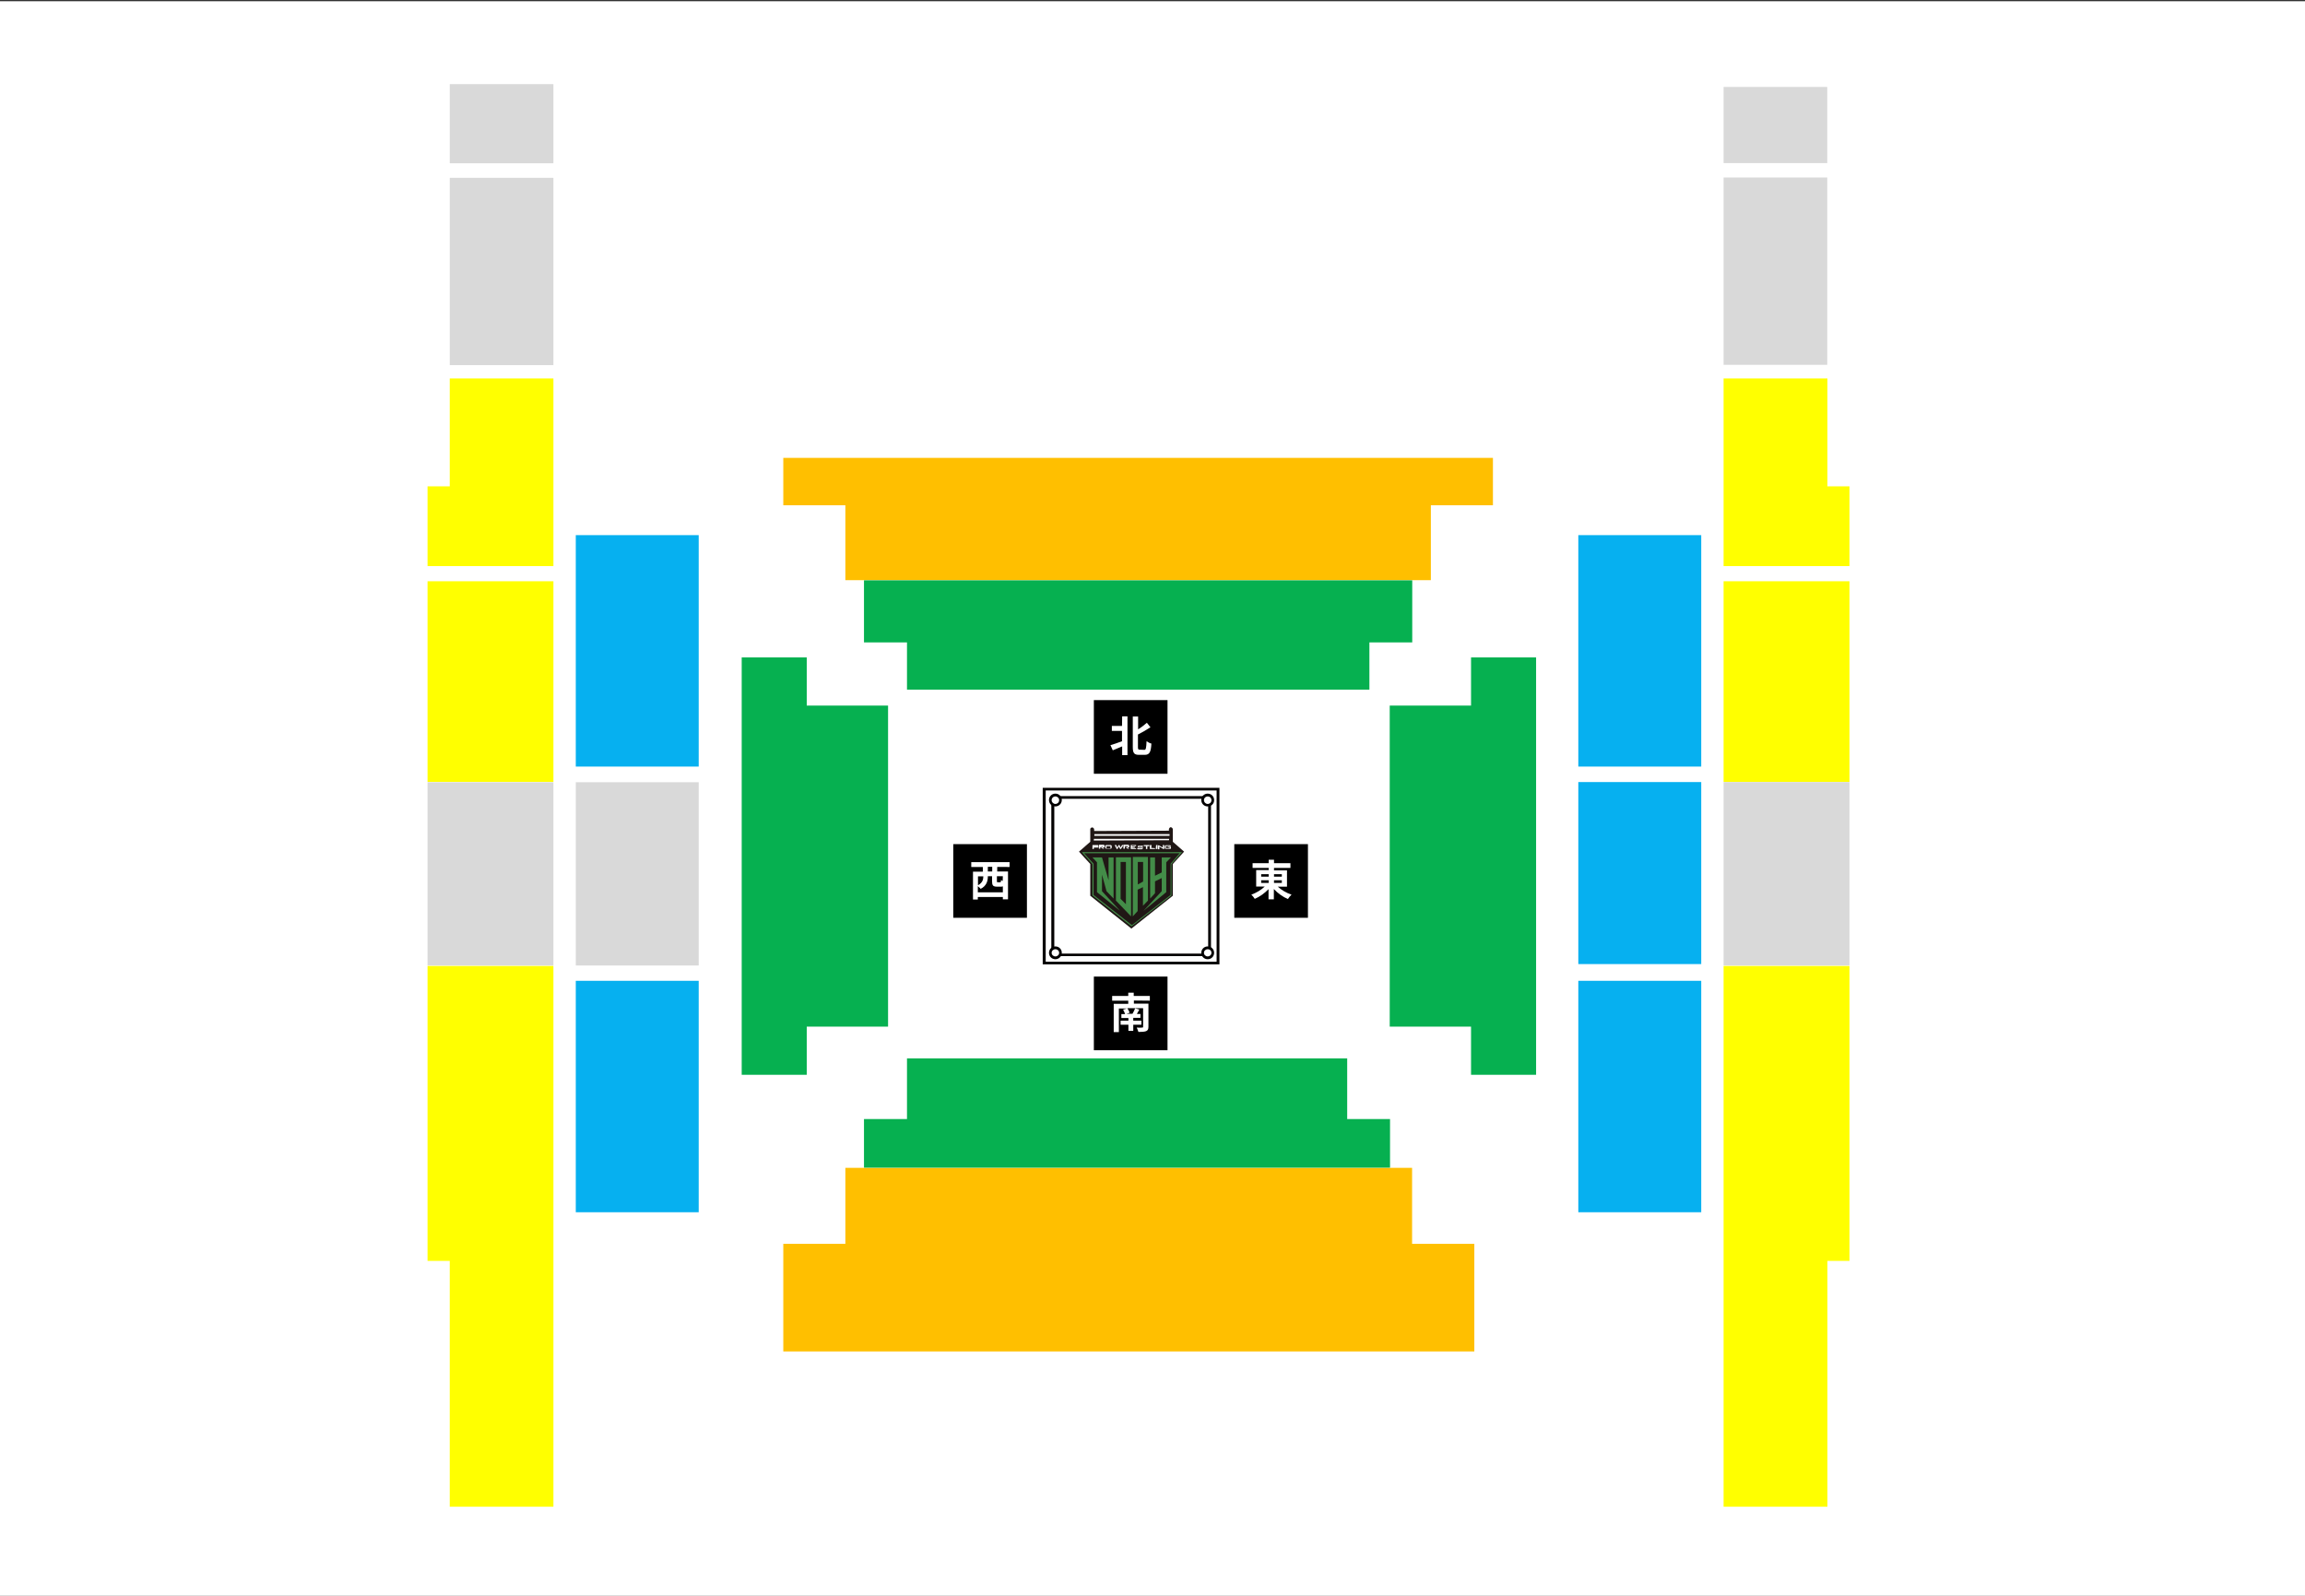 <?xml version="1.0" encoding="utf-8"?>
<!-- Generator: Adobe Illustrator 27.6.1, SVG Export Plug-In . SVG Version: 6.00 Build 0)  -->
<svg version="1.1" id="_席図" xmlns="http://www.w3.org/2000/svg" xmlns:xlink="http://www.w3.org/1999/xlink" x="0px" y="0px"
	 viewBox="0 0 1474 1020.5" style="enable-background:new 0 0 1474 1020.5;" xml:space="preserve">
<rect x="0" y="0" width="1474" height="1020.5" fill="#333333" stroke="none"/>
<style type="text/css">
	.st0{fill:#FFFFFF;}
	.st1{fill:#FFBF00;}
	.st2{fill:#D9D9D9;}
	.st3{fill:#FFFF00;}
	.st4{fill:#06B0F0;}
	.st5{fill:#06B050;}
	.st6{fill:#030000;}
	.st7{fill:#201715;}
	.st8{fill:#438C48;}
</style>
<rect x="-1" y="0.8" class="st0" width="1475" height="1019.7"/>
<g>
	<polygon class="st1" points="954.7,292.8 500.9,292.8 500.9,323.1 540.6,323.1 540.6,371 915,371 915,323.1 954.7,323.1 	"/>
	<polygon class="st1" points="500.9,864.2 942.8,864.2 942.8,795.4 903,795.4 903,746.8 540.6,746.8 540.6,795.4 500.9,795.4 	"/>
</g>
<g>
	<rect x="1102.2" y="500.1" class="st2" width="80.5" height="117.3"/>
	<rect x="273.4" y="500.2" class="st2" width="80.5" height="117.2"/>
	<rect x="368.2" y="500.2" class="st2" width="78.6" height="117.2"/>
	<rect x="287.6" y="113.7" class="st2" width="66.3" height="119.8"/>
	<rect x="1102.2" y="113.5" class="st2" width="66.3" height="119.8"/>
	<rect x="287.6" y="53.8" class="st2" width="66.3" height="50.6"/>
	<rect x="1102.2" y="55.6" class="st2" width="66.3" height="48.7"/>
</g>
<g>
	<rect x="273.4" y="371.7" class="st3" width="80.5" height="128.3"/>
	<polygon class="st3" points="287.6,242 287.6,311 273.4,311 273.4,362 287.6,362 287.7,362 353.9,362 353.9,242 	"/>
	<polygon class="st3" points="273.4,617.7 273.4,806.3 287.6,806.3 287.6,895 287.6,963.5 287.7,963.5 353.9,963.5 353.9,806.3 
		353.9,802.4 353.9,617.7 	"/>
	<rect x="1102.2" y="371.7" class="st3" width="80.5" height="128.3"/>
	<polygon class="st3" points="1168.6,242 1168.6,311 1182.7,311 1182.7,362 1168.6,362 1168.4,362 1102.2,362 1102.2,242 	"/>
	<polygon class="st3" points="1182.7,617.7 1182.7,806.3 1168.6,806.3 1168.6,895 1168.6,963.5 1168.4,963.5 1102.2,963.5 
		1102.2,806.3 1102.2,802.4 1102.2,617.7 	"/>
</g>
<g>
	<rect x="368.2" y="342.2" class="st4" width="78.6" height="148"/>
	<rect x="368.2" y="627.2" class="st4" width="78.6" height="148"/>
	<rect x="1009.3" y="342.2" class="st4" width="78.6" height="148"/>
	<rect x="1009.3" y="627.2" class="st4" width="78.6" height="148"/>
	<rect x="1009.3" y="500.1" class="st4" width="78.6" height="116.4"/>
</g>
<g>
	<polygon class="st5" points="903.1,371.1 552.5,371.1 552.5,410.8 580,410.8 580,441 875.7,441 875.7,410.8 903.1,410.8 	"/>
	<polygon class="st5" points="557.5,451.2 557.5,451.2 547.1,451.2 547.1,451.2 536.7,451.2 536.7,451.2 526.3,451.2 526.3,451.2 
		515.9,451.2 515.9,441 515.9,440.9 515.9,430.7 515.9,430.7 515.9,420.4 505.5,420.4 505.5,420.4 495.1,420.4 495.1,420.4 
		484.7,420.4 484.7,420.4 474.3,420.4 474.3,430.7 474.3,430.7 474.3,440.9 474.3,441 474.3,451.2 474.3,451.2 474.3,461.5 
		474.3,461.5 474.3,471.7 474.3,471.7 474.3,482 474.3,482 474.3,492.3 474.3,492.3 474.3,502.5 474.3,502.5 474.3,512.8 
		474.3,512.8 474.3,523.1 474.3,523.1 474.3,533.3 474.3,533.3 474.3,543.6 474.3,543.6 474.3,553.8 474.3,553.8 474.3,564.1 
		474.3,564.1 474.3,574.4 474.3,574.4 474.3,584.6 474.3,584.7 474.3,594.9 474.3,594.9 474.3,605.2 474.3,605.2 474.3,615.4 
		474.3,615.4 474.3,625.7 474.3,625.7 474.3,636 474.3,636 474.3,646.2 474.3,646.2 474.3,656.5 474.3,656.5 474.3,666.8 
		474.3,666.8 474.3,677 474.3,677 474.3,687.3 484.7,687.3 484.7,687.3 495.1,687.3 495.1,687.3 505.5,687.3 505.5,687.3 
		515.9,687.3 515.9,677 515.9,677 515.9,666.8 515.9,666.8 515.9,656.5 526.3,656.5 526.3,656.5 536.7,656.5 536.7,656.5 
		547.1,656.5 547.1,656.5 557.5,656.5 557.5,656.5 567.9,656.5 567.9,646.2 567.9,646.2 567.9,636 567.9,636 567.9,625.7 
		567.9,625.7 567.9,615.4 567.9,615.4 567.9,605.2 567.9,605.2 567.9,594.9 567.9,594.9 567.9,584.7 567.9,584.6 567.9,574.4 
		567.9,574.4 567.9,564.1 567.9,564.1 567.9,553.8 567.9,553.8 567.9,543.6 567.9,543.6 567.9,533.3 567.9,533.3 567.9,523.1 
		567.9,523.1 567.9,512.8 567.9,512.8 567.9,502.5 567.9,502.5 567.9,492.3 567.9,492.3 567.9,482 567.9,482 567.9,471.7 
		567.9,471.7 567.9,461.5 567.9,461.5 567.9,451.2 	"/>
	<polygon class="st5" points="552.5,746.7 888.9,746.7 888.9,715.6 861.5,715.6 861.5,676.8 580,676.8 580,715.6 552.5,715.6 	"/>
	<polygon class="st5" points="899.1,656.5 899.1,656.5 909.5,656.5 909.5,656.5 919.9,656.5 919.9,656.5 930.3,656.5 930.3,656.5 
		940.7,656.5 940.7,666.8 940.7,666.8 940.7,677 940.7,677 940.7,687.3 951.1,687.3 951.1,687.3 961.5,687.3 961.5,687.3 
		971.9,687.3 971.9,687.3 982.3,687.3 982.3,677 982.3,677 982.3,666.8 982.3,666.8 982.3,656.5 982.3,656.5 982.3,646.2 
		982.3,646.2 982.3,636 982.3,636 982.3,625.7 982.3,625.7 982.3,615.4 982.3,615.4 982.3,605.2 982.3,605.2 982.3,594.9 
		982.3,594.9 982.3,584.7 982.3,584.6 982.3,574.4 982.3,574.4 982.3,564.1 982.3,564.1 982.3,553.8 982.3,553.8 982.3,543.6 
		982.3,543.6 982.3,533.3 982.3,533.3 982.3,523.1 982.3,523.1 982.3,512.8 982.3,512.8 982.3,502.5 982.3,502.5 982.3,492.3 
		982.3,492.3 982.3,482 982.3,482 982.3,471.7 982.3,471.7 982.3,461.5 982.3,461.5 982.3,451.2 982.3,451.2 982.3,441 982.3,440.9 
		982.3,430.7 982.3,430.7 982.3,420.4 971.9,420.4 971.9,420.4 961.5,420.4 961.5,420.4 951.1,420.4 951.1,420.4 940.7,420.4 
		940.7,430.7 940.7,430.7 940.7,440.9 940.7,441 940.7,451.2 930.3,451.2 930.3,451.2 919.9,451.2 919.9,451.2 909.5,451.2 
		909.5,451.2 899.1,451.2 899.1,451.2 888.7,451.2 888.7,461.5 888.7,461.5 888.7,471.7 888.7,471.7 888.7,482 888.7,482 
		888.7,492.3 888.7,492.3 888.7,502.5 888.7,502.5 888.7,512.8 888.7,512.8 888.7,523.1 888.7,523.1 888.7,533.3 888.7,533.3 
		888.7,543.6 888.7,543.6 888.7,553.8 888.7,553.8 888.7,564.1 888.7,564.1 888.7,574.4 888.7,574.4 888.7,584.6 888.7,584.7 
		888.7,594.9 888.7,594.9 888.7,605.2 888.7,605.2 888.7,615.4 888.7,615.4 888.7,625.7 888.7,625.7 888.7,636 888.7,636 
		888.7,646.2 888.7,646.2 888.7,656.5 	"/>
</g>
<g>
	<g>
		<path class="st6" d="M774.4,611.4H672.3V509.1h102.1V611.4z M674.2,609.8h98.4v-99h-98.4V609.8z"/>
		<g id="_レイヤー_2">
			<g id="_レイヤー_1-2">
				<path class="st7" d="M699.7,531.4L699.7,531.4v-0.9c0-0.6-0.4-1.1-1.1-1.4c-0.6,0-1.4,0.4-1.4,1.1v8.1l0,0l-7.2,6.3l7.2,7.9
					v20.3l26.3,21l26.5-21v-20.3l7.2-7.9l-7.2-6.3l0,0v-7.9c0-0.6-0.4-1.1-1.1-1.4c-0.6-0.2-1.1,0.4-1.4,1.1l0,0v1.1L699.7,531.4
					L699.7,531.4L699.7,531.4L699.7,531.4z M747.9,533.4v1.1h-48.1v-1.1H747.9z M699.5,537.5v-1.1h48.1v0.9L699.5,537.5L699.5,537.5
					z"/>
				<path class="st0" d="M701.5,540.4h-2.9v2.5h0.9V542h2.7c0.2,0,0.2-0.2,0.2-0.4v-0.6c0-0.1-0.1-0.3-0.2-0.4
					C702,540.2,701.9,540.4,701.5,540.4L701.5,540.4z M699.5,541.1h1.8 M701.5,541.1L701.5,541.1l-1.8,0.2L701.5,541.1z"/>
				<path class="st0" d="M705.6,542c0.2,0,0.4,0,0.6-0.2c0.2,0,0.2-0.2,0.2-0.4v-0.6c0-0.1-0.1-0.3-0.2-0.4c-0.2,0-0.4-0.2-0.6-0.2
					h-2.9v2.5h0.9v-0.9h0.4l1.1,0.9h1.1l-1.4-0.9L705.6,542L705.6,542z M703.5,541.1h1.8 M705.3,541.1L705.3,541.1v0.4h-1.8
					L705.3,541.1z"/>
				<path class="st0" d="M710.1,540.4h-2.5c-0.2,0-0.4,0-0.6,0.2c-0.1,0.1-0.2,0.3-0.2,0.4v1.1c0,0.2,0,0.4,0.2,0.4
					c0.2,0.2,0.4,0.2,0.6,0.2h2.5c0.2,0,0.4,0,0.6-0.2c0.1-0.1,0.2-0.3,0.2-0.4V541c0-0.2,0-0.4-0.2-0.4
					C710.5,540.4,710.3,540.4,710.1,540.4z M710.1,541.1v1.4h-2.5v-1.4H710.1z"/>
				<polygon class="st0" points="716.6,542 715.9,540.4 715.9,540.4 715.3,540.4 714.4,542 713.9,540.4 713.6,540.4 712.8,540.4 
					714.1,542.9 714.1,542.9 714.6,542.9 715.5,541.3 716.3,542.9 716.3,542.9 716.8,542.9 718.4,540.6 718.4,540.4 717.5,540.4 
									"/>
				<path class="st0" d="M721.3,542c0.2,0,0.4,0,0.6-0.2c0.2,0,0.2-0.2,0.2-0.4v-0.6c0-0.1-0.1-0.3-0.2-0.4c-0.2,0-0.4-0.2-0.6-0.2
					h-2.9v2.5h0.9v-0.9h0.6l1.1,0.9h1.1l-1.4-0.9L721.3,542L721.3,542z M719.3,541.1h1.8v0.6h-1.8V541.1z"/>
				<polygon class="st0" points="726.5,541.1 726.5,540.4 723.1,540.4 723.1,540.4 723.1,542.9 723.1,542.9 726.5,542.9 
					726.5,542.9 726.5,542.4 723.8,542.2 723.8,542 725.8,542 725.8,541.5 723.8,541.3 724,540.8 				"/>
				<path class="st0" d="M730.1,541.5h-2v-0.4h2V541.5l0.9-0.2l0,0c0-0.2,0-0.4-0.2-0.4s-0.4-0.2-0.6-0.2h-1.8c-0.2,0-0.4,0-0.6,0.2
					c-0.1,0.1-0.2,0.3-0.2,0.4v0.2c0,0.2,0,0.4,0.2,0.4c0.2,0.2,0.4,0.2,0.6,0.2h2v0.4h-2.3v-0.2h-0.9v0.2c0,0.2,0,0.4,0.2,0.4
					c0.2,0.2,0.4,0.2,0.6,0.2h2c0.2,0,0.4,0,0.6-0.2s0.2-0.4,0.2-0.4v-0.4c0-0.2,0-0.4-0.2-0.4C730.5,541.5,730.3,541.5,730.1,541.5
					L730.1,541.5z"/>
				<polygon class="st0" points="731.4,540.4 731.4,541.1 732.8,541.1 732.8,542.9 733.7,542.9 733.7,541.1 735,541.1 735,540.4 
									"/>
				<polygon class="st0" points="736.4,540.4 735.3,540.4 735.3,542.9 735.3,542.9 738.6,542.9 738.6,542.9 738.6,542.4 
					736.2,542.2 				"/>
				<polygon class="st0" points="739.1,542.9 739.1,542.9 740.2,542.9 740.2,540.4 740.2,540.4 739.3,540.4 				"/>
				<path class="st0" d="M743.6,542L743.6,542l-2.5-1.4h-0.6v2.5h0.9v-1.8l0,0l0.2,0.2l2.3,1.4h0.6v-2.5h-0.9L743.6,542L743.6,542z"
					/>
				<path class="st0" d="M748.8,541.1L748.8,541.1c0-0.2,0-0.4-0.2-0.4c-0.2-0.2-0.4-0.2-0.6-0.2h-2.3c-0.2,0-0.4,0-0.6,0.2
					c-0.1,0.1-0.2,0.3-0.2,0.4v1.1c0,0.2,0,0.4,0.2,0.4c0.2,0.2,0.4,0.2,0.6,0.2h2.9c0.1-0.1,0.2-0.3,0.2-0.4v-0.9h-2v0.4h1.1v0.4
					h-2.3V541h2.3v0.2L748.8,541.1L748.8,541.1z"/>
				<path class="st8" d="M713.6,575.9l9.7,10.1v-37.8h-9.7V575.9z M716.6,551.2h3.4v27l-3.4-3.4V551.2z"/>
				<path class="st8" d="M734.1,575.9V548h-9.7v38l3.1-3.4v-13.7l3.4-1.6v11.9L734.1,575.9z M727.6,565.6v-14.4h3.4v12.5
					L727.6,565.6z"/>
				<polygon class="st8" points="704.7,559.3 707.6,569.9 712.1,574.6 712.1,548.3 708.9,548.3 708.9,562.9 704.7,548.3 
					698.6,548.3 701.5,551.4 701.5,570.5 716.3,582.5 704.7,569.9 				"/>
				<polygon class="st8" points="742.9,548.3 742.9,557.9 738.6,560 738.6,548.3 735.5,548.3 735.5,574.6 738.6,571.2 738.6,563.6 
					742.9,561.5 742.9,569.9 731.2,582.5 745.8,570.5 745.8,551.4 748.8,548.3 				"/>
				<path class="st8" d="M693.2,545.6h61.2l-5.6,6.5l-0.2,0.2v20l-24.8,19.3l-24.5-19.3v-20l-0.2-0.2L693.2,545.6 M691.8,544.9
					l6.8,7.7v20l25,19.8l25.5-19.8v-20l6.8-7.7H691.8L691.8,544.9z"/>
			</g>
		</g>
		<path class="st6" d="M779.8,616.7h-113V503.8h113V616.7L779.8,616.7z M668.7,615H778V505.5H668.7V615z"/>
		<g>
			<ellipse class="st0" cx="674.9" cy="511.7" rx="3.3" ry="3.2"/>
			<path class="st6" d="M674.9,515.7c-2.3,0-4.1-1.8-4.1-4.1s1.8-4.1,4.1-4.1s4.1,1.8,4.1,4.1C679,513.9,677.1,515.7,674.9,515.7z
				 M674.9,509.3c-1.3,0-2.4,1-2.4,2.4c0,1.3,1.1,2.4,2.4,2.4s2.4-1,2.4-2.4S676.2,509.3,674.9,509.3z"/>
		</g>
		<g>
			<ellipse class="st0" cx="772.3" cy="511.7" rx="3.3" ry="3.2"/>
			<path class="st6" d="M772.3,515.7c-2.3,0-4.1-1.8-4.1-4.1s1.8-4.1,4.1-4.1s4.1,1.8,4.1,4.1C776.5,513.9,774.6,515.7,772.3,515.7z
				 M772.3,509.3c-1.3,0-2.4,1-2.4,2.4c0,1.3,1.1,2.4,2.4,2.4s2.4-1,2.4-2.4S773.7,509.3,772.3,509.3z"/>
		</g>
		<g>
			<ellipse class="st0" cx="674.9" cy="609.4" rx="3.3" ry="3.2"/>
			<path class="st6" d="M674.9,613.4c-2.3,0-4.1-1.8-4.1-4.1s1.8-4.1,4.1-4.1s4.1,1.8,4.1,4.1S677.1,613.4,674.9,613.4z M674.9,607
				c-1.3,0-2.4,1-2.4,2.3s1.1,2.3,2.4,2.3s2.4-1,2.4-2.3S676.2,607,674.9,607z"/>
		</g>
		<g>
			<ellipse class="st0" cx="772.3" cy="609.4" rx="3.3" ry="3.2"/>
			<path class="st6" d="M772.3,613.4c-2.3,0-4.1-1.8-4.1-4.1s1.8-4.1,4.1-4.1s4.1,1.8,4.1,4.1S774.6,613.4,772.3,613.4z M772.3,607
				c-1.3,0-2.4,1-2.4,2.3s1.1,2.3,2.4,2.3s2.4-1,2.4-2.3S773.7,607,772.3,607z"/>
		</g>
	</g>
	<g>
		<g>
			<rect x="699.5" y="447.7" width="47.1" height="47.1"/>
			<path class="st0" d="M717.6,458.1h3.4v24.8h-3.4v-5.6c-2.1,0.9-4.2,1.8-6,2.5l-1.5-3.3c1.9-0.5,4.7-1.5,7.4-2.5v-6.6h-6.5v-3.2
				h6.5L717.6,458.1L717.6,458.1z M731.8,479.5c1,0,1.2-1.1,1.4-5.5c0.8,0.6,2.2,1.3,3.1,1.5c-0.3,5.2-1.1,7.2-4.2,7.2h-3.7
				c-3.1,0-4-1.1-4-5v-19.5h3.4v8.2c2.1-1.3,4.1-2.9,5.6-4.2l2.3,2.9c-2.4,1.6-5.3,3.2-8,4.6v8c0,1.5,0.2,1.7,1.2,1.7L731.8,479.5
				L731.8,479.5z"/>
		</g>
		<g>
			<rect x="699.5" y="624.5" width="47.1" height="47.1"/>
			<path class="st0" d="M725.1,639.8v2h9.3v14.8c0,1.6-0.4,2.3-1.5,2.8c-1.1,0.4-2.7,0.5-4.9,0.5c-0.2-0.8-0.7-2-1.1-2.8
				c1.3,0.1,3,0.1,3.5,0c0.5,0,0.6-0.1,0.6-0.6v-11.8h-10.1c0.6,0.9,1.2,2.1,1.5,2.9l-2.1,0.7h4.1l-0.2,0c0.6-1,1.3-2.5,1.7-3.5
				l2.7,0.8c-0.6,1-1.1,2-1.6,2.8h2.3v2.5h-4.6v1.8h5.2v2.6h-5.2v3.9h-3.1v-3.9h-5v-2.6h5V651h-4.5v-2.5h2.4c-0.3-0.8-0.8-2-1.3-2.9
				l2.5-0.7h-5.2v15.1h-3.3v-18.1h9.3v-2h-10.3v-3h10.3v-2.1h3.5v2.1h10.3v3L725.1,639.8L725.1,639.8z"/>
		</g>
		<g>
			<rect x="609.6" y="539.8" width="47.1" height="47.1"/>
			<path class="st0" d="M637.7,554.3v3h6.9v17.8h-3.3v-1.5h-16v1.6h-3.1v-17.8h6.3v-3h-7.4v-3.1h24.5v3.1H637.7L637.7,554.3z
				 M641.3,570.6v-3.8c-0.4,0.2-0.8,0.2-1.4,0.2h-2.3c-2.7,0-3.2-0.9-3.2-3.6v-3.1h-2.7v0.3c0,2.7-0.8,5.9-4.6,7.8
				c-0.3-0.5-1.2-1.2-1.8-1.7v3.9L641.3,570.6L641.3,570.6z M625.4,560.3v5.8c2.9-1.6,3.4-3.7,3.4-5.5v-0.2H625.4z M634.5,554.3
				h-2.8v3h2.8V554.3z M641.3,560.3h-3.8v3.1c0,0.7,0.1,0.8,0.6,0.8h1.4c0.5,0,0.6-0.2,0.6-1.4c0.3,0.2,0.7,0.4,1.1,0.6L641.3,560.3
				L641.3,560.3z"/>
		</g>
		<g>
			<rect x="789.3" y="539.8" width="47.1" height="47.1"/>
			<path class="st0" d="M817.1,567c2.3,2.1,5.7,4.1,8.8,5.1c-0.8,0.7-1.8,2-2.3,2.8c-3.2-1.3-6.5-3.7-9-6.4v6.6h-3.4v-6.5
				c-2.5,2.6-5.6,4.8-8.8,6.2c-0.5-0.8-1.5-2.1-2.2-2.7c3.1-1.1,6.3-3,8.6-5.2h-5.5v-10.5h8V555h-10.3v-3h10.3v-2.2h3.4v2.2h10.5v3
				h-10.5v1.6h8.3V567L817.1,567L817.1,567z M806.5,560.6h4.8V559h-4.8V560.6z M806.5,564.6h4.8v-1.7h-4.8V564.6z M814.7,559v1.6h5
				V559H814.7z M819.7,562.9h-5v1.7h5V562.9z"/>
		</g>
	</g>
</g>
</svg>
